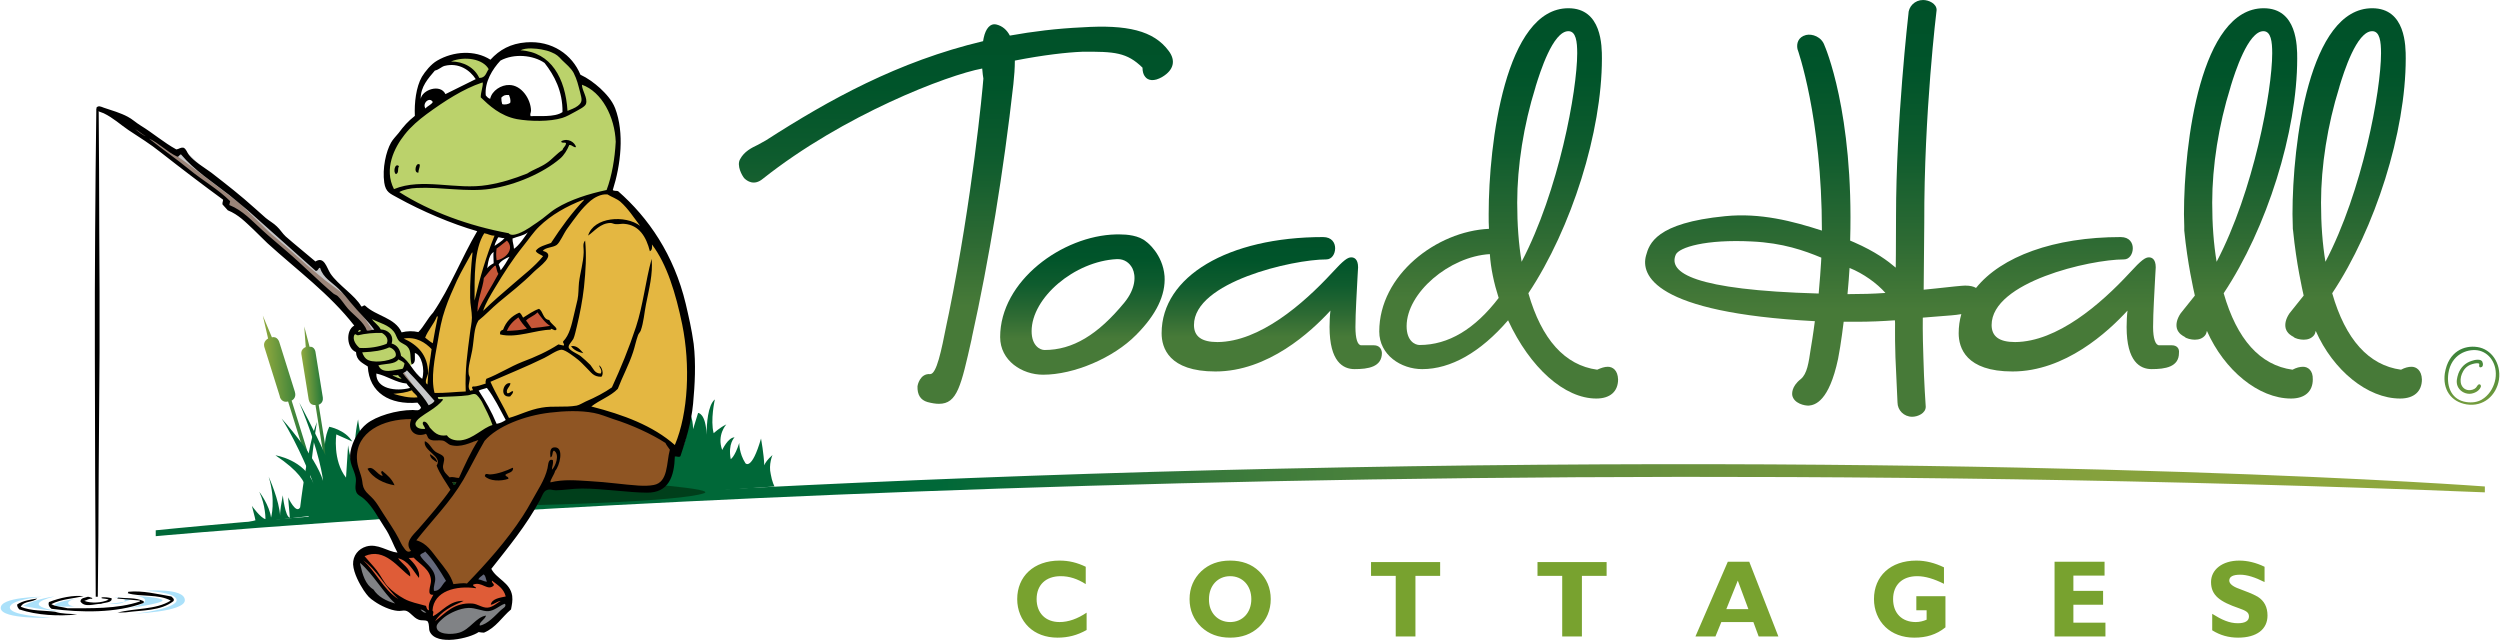 <?xml version="1.0" encoding="UTF-8"?> <svg xmlns="http://www.w3.org/2000/svg" id="Layer_1" viewBox="0 0 849.5 217.6" width="2500" height="640"><style>.st0{fill:#78a22f}.st1{fill:url(#SVGID_1_)}.st2{fill:url(#SVGID_2_)}.st3{fill:url(#SVGID_3_)}.st4{fill:url(#SVGID_4_)}.st5{fill:url(#SVGID_5_)}.st6{fill:url(#SVGID_6_)}.st7{fill:url(#SVGID_7_)}.st8{fill:url(#SVGID_8_)}.st9{fill:url(#SVGID_9_)}.st10{fill:url(#SVGID_10_)}.st11{fill:#006838}.st12{fill:#003f1b}.st13{fill:url(#SVGID_11_)}.st14{fill:#abe1fa}.st15{fill:none;stroke:#000;stroke-width:.662}.st16{fill:#8f5523}.st17{fill:#e4b741}.st18{fill:#c75738}.st19{fill:#9b8579}.st20{fill:#808285}.st21{fill:#df5c37}.st22{fill:#64687b}.st23{fill:#bbd26b}.st24{fill:#c7c8ca}.st25{fill:url(#SVGID_12_)}.st26{fill:url(#SVGID_13_)}</style><path class="st0" d="M359.3 216.8c-4 0-7.4-1.3-9.8-3.6-2.5-2.4-3.9-5.8-3.9-9.5 0-7.7 5.6-13.1 14.4-13.1 3.2 0 6 .7 8.9 2.1v5.9c-2.8-1.8-5.6-2.7-8.5-2.7-5.1 0-8.2 3-8.2 7.8 0 4.7 3 7.8 7.8 7.8 3 0 6.1-1.1 9.2-3.2v5.9c-3.2 1.8-6.3 2.6-9.9 2.6zM408.2 194.2c2.6-2.4 5.8-3.6 9.8-3.6s7.3 1.2 9.8 3.6c2.6 2.5 4 5.7 4 9.5s-1.4 7-4 9.5c-2.6 2.4-5.8 3.6-9.8 3.6s-7.2-1.2-9.8-3.6c-2.6-2.5-4-5.7-4-9.5s1.4-7 4-9.5zm9.8 17.3c4.2 0 7.2-3.2 7.2-7.8s-3-7.8-7.2-7.8-7.2 3.2-7.2 7.8c-.1 4.6 3 7.8 7.2 7.8zM474.3 195.8h-8.4v-4.7h23.5v4.7H481v20.6h-6.7v-20.6zM530.9 195.8h-8.4v-4.7H546v4.7h-8.4v20.6h-6.7v-20.6zM587.2 191h7.3l9.9 25.4h-6.7l-1.8-4.9H585l-2 4.9h-6.8l11-25.4zm7 16.1l-3.6-9.7-3.9 9.7h7.5zM650.6 216.8c-4 0-7.4-1.3-9.8-3.6-2.5-2.4-3.9-5.8-3.9-9.5 0-7.8 5.6-13.1 14.4-13.1 3.2 0 6.3.8 9.4 2.3v5.6c-3.4-1.7-6.4-2.6-9.1-2.6-5.1 0-8.2 3-8.2 7.8s3 7.8 7.7 7.8c1.3 0 2.5-.3 3.7-.8v-3.2h-3.5v-4.8h9.9v10.6c-3.1 2.5-6.5 3.5-10.6 3.5zM698.3 191h17v4.7h-10.6v5.2h10.1v4.7h-10.1v6.1h10.9v4.7h-17.3V191zM751.9 208.7c3.2 2 5.8 3.2 8.7 3.2 2.5 0 3.8-.8 3.8-2.3s-1.2-2-3.4-2.8c-6.4-2.2-9.5-4.3-9.5-8.9 0-4.2 3.8-7.3 9.6-7.3 2.8 0 5.7.7 8.6 2.1v5.2c-3.2-1.6-5.9-2.5-8.3-2.5-2.5 0-3.7.7-3.7 2 0 1 1.1 2 3.4 2.8 2.3.9 4.4 1.6 6.3 2.7 2.2 1.4 3.3 3.5 3.3 6.4 0 4.6-3.6 7.5-10 7.5-3.2 0-6.1-.8-8.8-2.5v-5.6z"></path><linearGradient id="SVGID_1_" gradientUnits="userSpaceOnUse" x1="762.932" y1="84.533" x2="762.932" y2="217.233" gradientTransform="matrix(1 0 0 -1 0 220.2)"><stop offset=".258" stop-color="#477a38"></stop><stop offset=".427" stop-color="#2d6a33"></stop><stop offset=".639" stop-color="#0f5c2e"></stop><stop offset=".836" stop-color="#00542a"></stop><stop offset="1" stop-color="#005129"></stop></linearGradient><path class="st1" d="M782.8 124.7c-1.1 0-2.3.3-3.6 1-11-1.5-18.9-10.3-23.4-26 14.7-22.1 25-54.9 25-79.8 0-4.2 0-17.1-11.4-17.1-21.4 0-27.1 45.8-27.1 70 0 1.1.1 2.9.1 4.2v1.4c1.1 11.2 3.2 20.3 3.6 22.1l-4.8 6c-1.3 1.9-1.7 3.7-1.3 5.2.5 1.7 2 2.5 2.6 2.8.5.6 2.3 1 3.5 1 1.5 0 2.7-.5 3.5-1.5.3-.4.5-.9.6-1.5 5.9 13.4 17.6 23 28.6 23 4.7 0 7.4-2.4 7.4-6.5.1-3.1-1.7-4.3-3.3-4.3zM769.3 10.6c2.6 0 3 3.6 3 7.5 0 12.7-6.3 46.9-18.9 70.9-1-6-1.5-12.6-1.5-20.1 0-12.5 2.2-26.4 6.2-39.2l.1-.4c1.4-4.6 5.9-18.7 11.1-18.7z"></path><linearGradient id="SVGID_2_" gradientUnits="userSpaceOnUse" x1="799.98" y1="84.533" x2="799.98" y2="217.233" gradientTransform="matrix(1 0 0 -1 0 220.2)"><stop offset=".258" stop-color="#477a38"></stop><stop offset=".427" stop-color="#2d6a33"></stop><stop offset=".639" stop-color="#0f5c2e"></stop><stop offset=".836" stop-color="#00542a"></stop><stop offset="1" stop-color="#005129"></stop></linearGradient><path class="st2" d="M819.7 124.7c-1.1 0-2.3.3-3.6 1-11-1.5-18.9-10.3-23.4-26 14.7-22.1 25-54.9 25-79.8 0-4.2 0-17.1-11.4-17.1-21.4 0-27.1 45.8-27.1 70 0 1.1.1 2.9.1 4.2 0 .6 0 1.1.1 1.4 1.1 11.2 3.2 20.3 3.6 22.1l-4.8 6c-1.3 1.9-1.7 3.7-1.3 5.2.5 1.7 2 2.5 2.6 2.8.5.6 2.3 1 3.5 1 1.5 0 2.7-.5 3.5-1.5.3-.4.5-.9.6-1.5 5.9 13.4 17.6 23 28.7 23 4.7 0 7.4-2.4 7.4-6.5-.1-3.1-1.9-4.3-3.5-4.3zM806.3 10.6c2.6 0 3 3.6 3 7.5 0 12.7-6.3 46.9-18.9 70.9-1-6-1.5-12.6-1.5-20.1 0-12.5 2.2-26.4 6.2-39.2l.1-.4c1.4-4.6 5.8-18.7 11.1-18.7z"></path><linearGradient id="SVGID_3_" gradientUnits="userSpaceOnUse" x1="432.155" y1="93.845" x2="432.155" y2="139.492" gradientTransform="matrix(1 0 0 -1 0 220.2)"><stop offset=".258" stop-color="#477a38"></stop><stop offset=".427" stop-color="#2d6a33"></stop><stop offset=".639" stop-color="#0f5c2e"></stop><stop offset=".836" stop-color="#00542a"></stop><stop offset="1" stop-color="#005129"></stop></linearGradient><path class="st3" d="M466.9 117.4h-4.3c-1.3 0-2-2.3-2-6.2 0-5 .5-12.4.7-16.8.1-1.9.2-3.1.2-3.5 0-3-1.5-3.4-2.3-3.4-1.2 0-2.5.8-6.6 5.3-9.8 10.6-24.6 23.4-38.9 23.5-5.4 0-8-1.9-8-5.8 0-14.6 33.5-22.3 45-22.3 1.9 0 3-1.9 3-3.8 0-1.8-1.1-3.8-4.1-3.8-32.3 0-54.9 13.4-54.9 32.7 0 4.9 2.4 13 18.3 13 17.9 0 32.5-13.5 39.1-20.7-.2 1.6-.3 3.8-.3 5.6 0 11.8 4.6 14.3 8.5 14.3 4.6 0 9.3-.7 9.3-5.5-.1-1.6-1.1-2.6-2.7-2.6z"></path><linearGradient id="SVGID_4_" gradientUnits="userSpaceOnUse" x1="509.305" y1="84.533" x2="509.305" y2="217.233" gradientTransform="matrix(1 0 0 -1 0 220.2)"><stop offset=".258" stop-color="#477a38"></stop><stop offset=".427" stop-color="#2d6a33"></stop><stop offset=".639" stop-color="#0f5c2e"></stop><stop offset=".836" stop-color="#00542a"></stop><stop offset="1" stop-color="#005129"></stop></linearGradient><path class="st4" d="M546.4 124.7c-1.1 0-2.3.4-3.6 1-11-1.5-18.9-10.3-23.4-26 14.7-22.1 25-54.9 25-79.8 0-4.2 0-17.1-11.4-17.1-21.4 0-27.1 45.8-27.1 70 0 2 0 3.6.1 5-17.8.8-37.3 15.7-37.3 34.9 0 8 7.4 12.8 14.6 12.8 9.7 0 19.8-5.7 29.2-16.6 7.5 16.2 19.2 26.6 30 26.6 4.7 0 7.4-2.4 7.4-6.5-.1-3.1-1.8-4.3-3.5-4.3zM533 10.6c2.6 0 3 3.6 3 7.5 0 12.7-6.3 46.9-18.9 70.9-1-6-1.5-12.6-1.5-20.1 0-12.5 2.2-26.4 6.2-39.2l.1-.4c1.4-4.5 5.8-18.7 11.1-18.7zm-23.7 90.7c-8.1 10.6-17.1 16-26.9 16-1.5 0-4.4-1.3-4.4-6.4 0-11.3 14.5-23.7 28.3-24.5.3 4.8 1.4 9.9 3 14.9z"></path><linearGradient id="SVGID_5_" gradientUnits="userSpaceOnUse" x1="367.771" y1="92.8" x2="367.771" y2="140.619" gradientTransform="matrix(1 0 0 -1 0 220.2)"><stop offset=".258" stop-color="#477a38"></stop><stop offset=".427" stop-color="#2d6a33"></stop><stop offset=".639" stop-color="#0f5c2e"></stop><stop offset=".836" stop-color="#00542a"></stop><stop offset="1" stop-color="#005129"></stop></linearGradient><path class="st5" d="M395.7 93.9c-.6-7.5-6-11.6-6.2-11.7-2.5-2.2-6.7-2.5-9-2.5h-1.3c-18.2.4-39.4 15.8-39.4 34.9 0 8 7.4 12.8 14.6 12.8 10.5 0 23.9-5.7 31.6-13.5 6.9-6.9 10.1-13.6 9.7-20zM354.9 119c-1.5 0-4.4-1.4-4.4-6.4 0-11.4 14.6-23.8 29-24.5h.3c2.2 0 4 1.2 5 3.2 1.2 2.5 1.1 6.8-2.7 11.5-9.1 11.1-17.7 16.2-27.2 16.2z"></path><linearGradient id="SVGID_6_" gradientUnits="userSpaceOnUse" x1="324.759" y1="82.9" x2="324.759" y2="212.097" gradientTransform="matrix(1 0 0 -1 0 220.2)"><stop offset=".258" stop-color="#477a38"></stop><stop offset=".427" stop-color="#2d6a33"></stop><stop offset=".639" stop-color="#0f5c2e"></stop><stop offset=".836" stop-color="#00542a"></stop><stop offset="1" stop-color="#005129"></stop></linearGradient><path class="st6" d="M367.7 17.6c11-.1 15.2.2 20.5 5.4 0 1.3.3 2.4.9 3.1.9 1.2 2.9 1.8 5.9 0 3.8-2.3 4.6-5.5 2.1-8.8-5.1-6.9-14.1-9-29.5-8-8.6.4-16.7 1.4-24.5 2.8-1-1.9-2.5-3.3-4.7-3.8-1.9-.4-3.5 1.3-4.2 4.6-.1.4-.1.7-.2 1.1-29 6.9-52.5 20-73.8 33.7l-2.7 1.5c-2.3 1.1-4.7 2.3-6.1 4.9-1.3 2.2.7 5.7 1.4 6.5.9.9 3.3 2.7 6.3.2 27.5-21.8 62.8-35.3 74.6-37.5.1 1.5.3 2.8.4 3.4-.3 4.2-3.8 40.8-11.7 79.7l-.8 3.8c-1.8 9.1-3.4 17-5.6 17-3.5-.3-4.3 3.9-4.3 4.1-.1 2.9 1 4.7 3.4 5.4 1.5.4 2.8.6 3.9.6 6.2 0 7.5-6 11.1-22l.1-.6c5.8-26.1 10.8-56.6 14.1-86.1.3-2.7.5-5.5.5-8 9.7-1.9 17.7-2.8 22.9-3z"></path><linearGradient id="SVGID_7_" gradientUnits="userSpaceOnUse" x1="649.859" y1="78.5" x2="649.859" y2="220.2" gradientTransform="matrix(1 0 0 -1 0 220.2)"><stop offset=".258" stop-color="#477a38"></stop><stop offset=".427" stop-color="#2d6a33"></stop><stop offset=".639" stop-color="#0f5c2e"></stop><stop offset=".836" stop-color="#00542a"></stop><stop offset="1" stop-color="#005129"></stop></linearGradient><path class="st7" d="M738.2 117.4h-4.3c-1.3 0-2.1-2.3-2.1-6.2 0-5 .5-12.4.7-16.8.1-1.9.2-3.1.2-3.5 0-3-1.5-3.4-2.3-3.4-1.2 0-2.5.8-6.6 5.3-9.8 10.6-24.6 23.4-38.9 23.5-5.4 0-8-1.9-8-5.8 0-14.6 33.4-22.3 45-22.3 1.9 0 3-1.9 3-3.8 0-1.8-1.1-3.8-4.1-3.8-22.7 0-40.6 6.6-49.2 17.3-.8-.5-2-.8-3.7-.8-.9 0-4.8.4-10.2 1l-3.9.4.2-22.7c-.1-37.6 4.2-72.4 4.2-72.4 0-2.2-2.7-3.4-4.6-3.4-2.8 0-5 2.2-5 4.9 0 0-4.2 36.6-4.2 68.6 0 11.3-.1 17.5-.1 17.5-2.7-2.3-6.8-5.4-14.1-8.6l-1.4-.6c1.3-43.8-8.7-66.3-8.7-66.3-1-3-4.2-4.1-6.3-3.6-2.7.7-3.3 2.9-2.9 4.8 0 0 8.3 23.1 8.3 61.7-9.9-3.2-20.9-6.1-32.9-4.9-23.6 2.3-25.8 9.4-26.9 13.4-1.8 6.5 2.4 19.4 57.4 22.3 0 0-.6 4.8-1.4 9.4-.7 4.7-1.2 8.5-3.4 10.3-3.3 2.6-2.9 5.1-2.9 5.4.5 2.9 4.3 3.7 5.7 3.6 2-.2 6.8-1.3 9.9-15.9 1-5 1.9-12.6 1.9-12.6h4.3c4.7 0 9-.2 13.1-.5.2.8-.1 3.7.2 12.6.4 9 .7 15.3.7 15.3 0 2.7 2.2 4.9 5 4.9 1.9 0 4.6-1.2 4.6-3.4 0 0-.6-8.5-.8-16.8-.3-8.3-.2-13.5-.2-13.5l3.7-.3c.8-.1 1.7-.1 2.5-.2 2.3-.2 4.7-.3 6.9-.7-.6 2.1-.9 4.3-.9 6.5 0 4.9 2.4 13 18.3 13 17.9 0 32.5-13.5 39.1-20.7-.2 1.6-.3 3.8-.3 5.6 0 11.8 4.6 14.3 8.5 14.3 4.6 0 9.3-.7 9.3-5.5.2-1.6-.8-2.6-2.4-2.6zM618.1 99.8c-42.6-1.2-51.2-7.1-48.6-13.2 1.1-2.5 10.2-5.3 25.9-4.5 10.6.5 17.8 3.1 23.6 5.5 0 0-.1 2.3-.4 6.2-.3 3.4-.5 6-.5 6zm10.3.2h-.5s.2-2.1.4-4.6c.1-1.4.3-4.3.3-4.3 4.7 1.9 9.3 5.2 12.2 8.5-4.2.3-8.3.4-12.4.4z"></path><linearGradient id="SVGID_8_" gradientUnits="userSpaceOnUse" x1="825.138" y1="49.479" x2="48.237" y2="49.479" gradientTransform="matrix(1.019 -0 0 -1 3.52 219.66)"><stop offset="0" stop-color="#91a93e"></stop><stop offset=".122" stop-color="#8aa43d"></stop><stop offset=".257" stop-color="#7a9a3d"></stop><stop offset=".399" stop-color="#608c3d"></stop><stop offset=".544" stop-color="#39793b"></stop><stop offset=".663" stop-color="#006838"></stop><stop offset="1" stop-color="#006838"></stop></linearGradient><path class="st8" d="M52.7 182.3s352.2-32.6 791.9-14.9v-2s-145.9-11-387.4-6.5c-241.5 4.4-404.5 21.4-404.5 21.4v2z"></path><linearGradient id="SVGID_9_" gradientUnits="userSpaceOnUse" x1="81.757" y1="12.435" x2="99.271" y2="12.435" gradientTransform="scale(1 -1) rotate(2.51 3540.913 133.79)"><stop offset="0" stop-color="#91a93e"></stop><stop offset="1" stop-color="#006838"></stop></linearGradient><path class="st9" d="M97.7 136.5l10.4 33.4 1.2-.3-10.4-33.4s1.8-.8 1.1-3l-5.3-16.9s-.6-2.1-2.5-1.6l-3.1-7.4 1.8 7.8s-1.8.9-1.3 2.8l5.3 16.9c-.1 0 .5 2.3 2.8 1.7z"></path><linearGradient id="SVGID_10_" gradientUnits="userSpaceOnUse" x1="94.421" y1="10.994" x2="103.087" y2="10.994" gradientTransform="scale(1 -1) rotate(2.51 3540.913 133.79)"><stop offset="0" stop-color="#91a93e"></stop><stop offset="1" stop-color="#006838"></stop></linearGradient><path class="st10" d="M107 137.7l4.9 30.6 1.1-.1-4.9-30.6s1.7-.5 1.4-2.5l-2.5-15.5s-.3-1.9-2-1.7l-1.8-6.9.5 7s-1.7.6-1.5 2.3l2.5 15.5c.1.1.2 2.1 2.3 1.9z"></path><path class="st11" d="M261.8 161.2c-.8-3.3.6-6.5.6-6.5-1.7 1.5-2.5 2.7-2.8 3.5-.1-3.6-1.1-9.1-1.1-9.1-3.2 11.1-5.3 8.4-5.3 8.4-2.2-3.4-2.1-6.9-2.1-6.9-1.6 4.9-2.9 5.5-2.9 5.5-1-5.3 1.3-7.4 1.3-7.4-2.2 0-4.2 4.3-4.2 4.3-1.9-5.1 1.4-8.7 1.4-8.7-2.3 1.1-4.3 3-4.3 3-1.2-4.4.4-11.5.4-11.5-2.4 2-2.8 8.4-2.8 12-.3-7.4-2.9-7.4-2.9-7.4l-1.7 5.5c-.1-7.7-5-10-5-10 5.9 6.7 1.4 16.3 1.4 16.3 1.3-7.7-3.3-10.5-3.3-10.5-4.3 1.1-2.6 5.9-2.6 5.9 0-2.1 2.2-2.2 2.2-2.2 2.3 3.2.6 5 .6 5-1.3 9-6.3-.5-6.3-.5-2-3.5-1.6-7.5-1.6-7.5-2.9 1.5-3.2 4.4-3.2 4.4-1.2-6.8.8-10.2.8-10.2 2.8-.7 6.6 2.3 6.6 2.3-2.4-4.2-5-5.2-5-5.2-6.3 2.1-5.4 9-5.4 9-1.8-4-1.2-6.8-1.2-6.8-3.4 2.4-1.1 8.4.3 11.2-4.1-8.4-4.3-15.8-4.3-15.8-2.3 3.9-2.1 12.4-2.1 12.4-4.3-13.6 4.3-21.9 4.3-21.9 3.6.5 5.4 4.1 5.4 4.1-.9-7.1-6.8-7.1-6.8-7.1-7.8 7.2-7.3 20.1-7.3 20.1-2.6-10.1.2-15.2.2-15.2-3.9 4.5-4.9 6.8-5 7.9-1.5-6.4-1.3-10.6-1.3-10.6-4.4 4.8-1.4 18.8-1.4 18.8-6.9-11.4.2-28.2.2-28.2-6.2 4.7-6.4 10.6-6.4 10.6l1.8 11.4 4.3 14.3-2.1 4.9-8.4 3.9-8.3 3.3-.4 1.4c-23.3 1.6-18 1.4-37.4 4.5-1.7-.6-3.3-1.3-5-2.2-5.4-2.9-5.8-13.7-5.8-13.7-1.8 5.6-2.1 8.3-2 9.5-.1-.2-.2-.4-.3-.7-3.7-10.8-4.1-16.2-4.1-16.2-2.3 10.3-.1 17.1-.1 17.1-2.4-1-3.3-8.3-3.3-8.3l-.7 11c-4.6-5.9-3.3-14.7-3.3-14.7l5.4 2.4c-2.4-4-7.8-5-7.8-5-1.6 3.5-1.7 6.9-1.3 9.7-3.5-8-8.9-17.9-8.9-17.9 7.2 17.1 8.1 26.6 8.1 26.6-2.6-8.6-14.1-21.2-14.1-21.2 5.6 8.6 10.9 22.2 10.9 22.2-3.2-8.2-13-9.7-13-9.7 8.2 5.5 9.7 8.8 10.8 11.7.7 2 .7 4.2.5 5.5v4c49.4-3.3 30.7-1.4 158.4-10.6 0 .1-.9-1.7-1.3-4.2z"></path><path class="st12" d="M183.1 171.7s47.7-1.1 56-4c8.4-2.9-97.8-8.1-97.8-8.1l39.7 11.8 2.1.3z"></path><path d="M33.3 37c.1 13.8.2 27.7.2 41.5l.1 20.7v20.7l-.3 41.5-.1 20.7-.2 20.8h-.7l-.1-20.7-.1-20.7L32 120V99.3l.1-20.7c.1-13.8.2-27.7.4-41.5l.8-.1zM198.7 116.9c-1.4.1-2.7-1.1-4.1-1.8 1.2-1.6 2.8 1.4 4.1 1.8z"></path><linearGradient id="SVGID_11_" gradientUnits="userSpaceOnUse" x1="39.911" y1="-40.525" x2="39.911" y2="-40.525" gradientTransform="scale(1 -1) rotate(2.51 3540.913 133.79)"><stop offset=".258" stop-color="#477a38"></stop><stop offset=".427" stop-color="#2d6a33"></stop><stop offset=".639" stop-color="#0f5c2e"></stop><stop offset=".836" stop-color="#00542a"></stop><stop offset="1" stop-color="#005129"></stop></linearGradient><path class="st14" d="M18.3 202.8s-5.8.6-10.7 3.2c0 0 6.8 1.5 13.8 2 0 .1-16.8-1.8-3.1-5.2zM42.7 202.4s12 .5 12.3 1.7c.3 1.1-12.2 2.8-12.2 2.8s6.4-1.1 6.3-2.8c-.1-1.7-6.4-1.7-6.4-1.7z"></path><path class="st14" d="M25.8 203.5s-7.4 1.2-7.4 2.2c0 .9 6.4.4 8 .5 0 0-2.8.2-3.4-.9-.6-1.2 2.8-1.8 2.8-1.8zM38.6 203.1s3.4.3 3.5.7c.7 1.9-5.2 1.5-5.2 1.5-.6-.1 5.5-.2 7.4-1.6-.1 0-4.8-.8-5.7-.6zM14.1 202.9s-10.9.9-11 3.6c-.1 2.7 11.2 3.3 14.2 3.5 0 0-17 .7-17.3-3.2-.3-3.9 14.1-3.9 14.1-3.9zM49.1 200.9s10.5.3 10.7 3.1c.2 2.7-12.2 4.7-15.7 4.7 0 0 18.7-.5 18.5-4.7-.2-4.3-13.5-3.1-13.5-3.1z"></path><path d="M58 202.8c.4.4 1.2.9.7 1.6-4.4 3.4-10.5 3-16.2 3.8l-2.8.1c5.9-1.6 13-.9 18.1-4.1-4.2-2.3-10.3-1.2-14.6-2.5l.2-.5c4.8-.5 9.9.8 14.6 1.6z"></path><path d="M28.2 202.7c-3.5.8-7.7 1-11 2.7 1.5.9 3.6.9 5.5 1.4 7.7 0 17 .3 24.6-2.3v-.3l-7.7-.7.3-.3c3.1.3 5.9-.1 8.7 1.2v.6c-9.3 3.5-21.3 3.3-31.3 2-.7-.4-1.3-1.4-.9-2.3 3.8-1.5 8.3-2.4 11.8-2z"></path><path d="M12.4 203.5c-1.5 1.4-4.5.7-5.6 2.8 3.5 1.5 7.9 1.2 11.7 1.7 2.3.8 5 .6 7.5.9-6.3.7-13.6.3-19.7-1.7-.4-.5-.8-1-.7-1.7 2-1.3 4.4-1.6 6.8-2zM31.1 203.3v.3c-1.1-.2-1.8.5-2.7.7 2.4.9 5.9.7 8.3-.4-.7-.4-1.6-.3-2.4-.5v-.3c1-.1 2.3 0 3.4.3.3 1.6-2.4 1.4-3.6 1.9-2.3 0-5.6 1.4-7-.8.1-1.3 1.5-1.2 2.5-1.6.6 0 1 .3 1.5.4z"></path><path class="st16" d="M225.2 149l-11.1-5.6-11.2-3.6-6.1-1.1-9.3.6-7.1 1s-12.9 5-13.6 5.4c-.8.4-6.7 4-6.7 4l-5.9.9-2.7-1.3-3-.8-2.5-.3-.8-2.2-3.6.6-1.5-1-.2-4-4.1-.6-10.4 3.8-4.5 5.5-.8 7 1.3 4.8.2 4.9 5.5 5.4 6.2 10.3 3.1 6.2 3.6-.2 2.4-1.8 1.7-.1 4.8 5.8 3.7 6.5 5.8-.3 2.8-2.6 12.8-14.1 6.8-10.3 4.5-7 8.6-.1 14.4.9 15.4.3 2.7-3.9 1.5-6.8.9-3.8-3.6-2.4z"></path><path class="st17" d="M129.7 132.1l4.6.6 4.6-.2.9-.8 2.8 4.7-4.6-.2-4.9-1.8zM139.1 117.1l3.7 3.2 1.9 6-1 3.8 1.8 2.2 2.1 2 8.5-.1 5.3-.8v-1.2l4.8-1.3 6.1 12.2 4.9-1.9 9.4-2.2 7.5-.3 6.9.7 13.6 4.1 8.5 4.1 7 5.4 3.8-11.7.8-20.7-2.9-17.6-9.1-21-8.7-11.4-5.4-5-6.1.1-5.9 2.1-5.8 2.4-6.1 4.5-6.3 6.7-6.6 9.5-3.6 5.5-4.5 8.8-2.1 3.6.6-8 1.9-7.2 3.2-9.5 1.9-4.4-5.9-1.5-3 4.7-3.4 7.5-4.5 8.6-3 6.4-5.3 7.7-2.4.8-4.2.2-2.6.1s.4.3.9.7c.6.2 3.3 2.2 3.3 2.2z"></path><path class="st18" d="M171.5 113.5l.6-2.2 2.3-3 1.8-1.1 1.5 2 1.6-1.4 3.3-1.9 2.4 3 2.4 2.3-1.8.6-7.7 1.4-4.5.6z"></path><path class="st19" d="M148.4 136l-10.1-11-1.5 1-1.3.4 4.6 5.9 4.7 6.3 2.3-1.1zM127 110.9l-7.8-9.3-6.5-6.2-4.4-5.8-1.7.8-21.7-18.7-8.5-7.4-15.7-12.9-1.4.4-7.6-5.2-9.4-4.9L55 52l16.9 12.5 4.8 3.7.2 1.9 2.5 1.6 24.2 21.5 11.3 9.8 7.6 8.6 1.4 1.2 4-.3z"></path><path class="st20" d="M120.9 191.9l1.1-1.8 3.7 4 6.7 8.8 4.9 3 4.8-.2 2.5 1.7 1.9 3.8 1 .9 6.1-4.9 4.7-1.3 3 .2 5.1 1.2 2.5-1.6 3.9-1.4-.5 1.8-4.3 4.5-3.4 2.4-6.2 1.8-3.9 1.4-4.8.2-2.1-1.8-.8-2.6-1.9-2-3-.4-3.6-2.8-5.3-.7-6.3-3.4-4.1-4.8z"></path><path class="st21" d="M140.3 188.4l-4.2.6-3.2-.8-6.8-1.6-3.3 1-1 2.1 2 2.2 3.4 4.1 3.8 4.9 4.3 4.6 5.3 2.1 2-1.3 1.9 1.2 1.4 1.2 1.1 2.7.5 1.2 3.2-3.5 4.3-2.7 4.5-.7 2.4.4 3.5 1.1 4.4-2 2.8-.9-.1-2.4-1.4-2.4-4.6-4.4-.3 2.6-.2.7-3.7-.8-2.7 1.1h-2.7l-3 .2-2.3.1-2.5 1.4-1.3 1.3-1.1-.3.1-2.9-.1-3.4-1.5-1.8-3.7-3.8z"></path><g><path class="st22" d="M143.9 186.5l-2.5 1.8 5.5 7.2-.3 5.8 2.5-.1 3.1-3.6-5.4-8.6zM164.3 193.5l-3.4 3.7 5.1 1.1-.1-2.4z"></path></g><path class="st23" d="M140 118.2l-3.3-3-2-2.6-3.1-2.9-7.9-4.4 4.5 7.3-3.6.2-2.7-1.7-1.2.7-1.9 3.5 1.2 2.6 2.3 1.3.4 2.5 2.8 1.9 1.4 2.1 5.4 2.6 5.7 1.3-2-3.1 1.9-1.2 2.3-1.7-.2-3.5zM174 80.3l-17.6-4.8-10-3.5-8.7-4.3-5.4-4-.9-3.6-.2-4.7 1.9-4.9 3.4-5.7 3.4-4 9.6-6.8 12.9-6.9-2.8-3.3-2.6-1.6-2.9-.8-5.4 1.1 8.2-3.5 5.5.5 4 2-.5 3.4-2 7.3 3.5 3 9.8 4.4 9.7.5 4.9-1.7-2-10.8-4.8-7-5-2.2-4.8-1.3 4.2-1.9 8.3 1.7 7.5 6.8 2.3 3.2 7.2 5.5 4.7 8.9.4 9.3-2.5 14.1-13 4.1-4.9 2.3-4.7 4.1-8.1 4.2zM161.6 133.6l-8.7.4-5.5 1.2 1.3 1-5.6 4.8-3.4 3.5 1.3 2.2 4.2.9 1.9 1.3 4.1.6 3.4 1.8 6.2-1.2s4.1-2.6 4.9-2.6c.8 0 2.4-1.6 2.4-1.6l-2.8-7.9-3.7-4.4z"></path><path class="st18" d="M172.5 80.9l-4.3 3.1-.4 5.6-2.6 2.2-3 8.4-.9 7.8 4.7-8 3.9-7.5-1-2.4.1-.5 5.2-4.4z"></path><path class="st24" d="M221.2 82.2c.1 1.9.2 4.5.3 7.9v.5s-.9-22.8-.3-8.4zM53 48.1l10.5 7.5 17.8 13.6 10.2 9.9 6.4 5.5 7.1 6.3 5.3 4.4 6.2 4.6 6.5 7.3 3.5 5.1 2.2-.1-5.6-6.6-7.2-8.1-5.1-5.1-1.4-3-1.8.7-8.7-7.3L88.8 74l-11.2-9.5-8.1-6.7-7.1-6.8-2.2.8zM136.9 126.4l8.9 12.2 3-3-6.8-8.1-3-3.2z"></path><path d="M208.1 64.6c.3.4 1.3.2 1.8.4 10.3 9 19 21.6 23 38.3 1 4.3 2 8.5 2.7 13.6.8 6.8.4 13.9-.2 20.4-.6 6.4-2.5 12.5-4.3 17.8-.5.5-1.2 0-1.9.1-.2 6.8-2.1 12.4-9.5 12.3-6 0-15.1-1.4-22-1.4-3.4 0-6.4.6-9 .6-1.2 0-2-.6-3.2 0-1 .4-1.5 2.1-2.2 3.4-4.7 8.7-10.6 15.8-16.5 23.3 1.8 3.5 6.4 4.6 7.1 9.2.2 1.7-.1 3-.4 4.6-3.1 2.6-5.1 6.2-9.2 7.9-.6 0-1.3-.1-1.8-.2-3 2.1-14.3 4.8-16.6-.1-.5-1 0-2.4-.8-3.6-1-.5-1.9-.1-3-.5-1.9-.7-3-2.9-4.6-3.1-.6-.1-1.7.2-2.5.1-2.6-.2-5.9-1.8-7.9-3.2-1.8-1.2-2.3-1.8-3.7-3.8-1.3-2-3.4-5.7-3.6-8.8-.1-3 1.8-5.3 4.5-6.1 3.9-1.1 7.1 1.7 10.6 2.1-1.4-2.5-2.4-5.7-4.4-8.6-2-3-4.1-7.2-7-9.7-.8-.8-2.2-1.2-2.6-2.3-.7-1.7.1-3.2-.2-4.9-.5-2.9-2.4-4.8-1.8-8.7.6-3.8 3.1-7.7 5.5-9.6 3.2-2.6 10.1-4.7 15.7-4.7 1 0 2.2.5 2.8-.8-.3-.7-.8-1.2-1.2-1.7-9.4.8-16.4-3.3-16.9-12.3-1.8-1.2-3.9-2-4-4.9-3.2-1.2-3.6-7.4-.6-9-8.3-10.7-19.5-18.9-29.5-28-1.6-1.5-3.2-3.2-4.8-4.7-2.7-2.5-5-5-8.7-6.5-.6-.7-1.2-1.3-1.8-2-.1-.7.2-1 .2-1.6-7.1-5.2-14.2-10.6-21.2-16.1-3.5-2.8-7.2-5.1-11-7.6-2.8-1.9-5.1-4.1-8.4-5.7-.8-.4-2.4-.5-2.5-1.8.6-1 1.7-.4 2.5-.1 2.7.9 5.8 1.8 8.2 3.1 1.4.7 2.9 2.1 4.4 3 4.1 2.5 7.9 5.8 12.1 8.1.9-.1 1.3-.7 2.4-.6 1 .4 1.2 1.6 1.9 2.5 1.7 2.2 5 4.1 7.6 6 5.4 4.2 9.8 7.6 14.9 12.2 1.2 1.1 2.4 2.1 3.6 3.2 1.2 1 2.7 1.8 3.8 2.9 1.1 1 1.9 2.4 3 3.4 3.2 2.8 6.7 5.6 10.1 8.5 3-1.9 3.8 2.1 5.1 4.1 2.6 3.9 8.4 7.4 10.5 11.2.6.1.9-.7 1.4-.2 3.7 3.5 10.1 4 12.3 9 1.9-.5 3.9-.5 5.7-.1 1.9-1.9 3.1-4.6 5-6.6 5.8-8.5 9.7-18.7 15-27.7-8.7-2.5-18.8-6.8-27.1-11.4-2.5-1.4-4-1.8-4.5-5.1-.7-4.9.6-10.6 2.3-13.6.6-1.1 1.7-2.2 2.6-3.3 1.7-2.3 3.2-4 5.5-5.8-.2-4.4.4-9.8 2.4-13.3 1.1-1.8 3.1-4.3 5.2-5.5 5.5-3.2 12.8-3.7 18.1-.3 3.1-3.4 6.9-5.5 12.1-5.9 8.9-.7 15.7 4.2 18.5 11 2.4 1.1 4.7 2.8 6.7 4.6 1.9 1.8 4 4 5.1 6.8 3.2 8.4 1.9 19.3-.8 27.8zM196.2 36c1.7-1.3 1.4-2.2.8-4.6-.7-2.6-1-4.2-2.2-6.6-1-1.8-2.6-3-4-4.4-1.2-1.3-1.8-1.9-3.5-2.6-1.1-.5-2-.7-3.5-1-1.7-.3-5.1-.7-7.1.3 10.4.6 15.3 9.5 16 20.6.9-.4 2.5-.9 3.5-1.7zm-11.3-14.6c-3.9-2.7-10.4-3.3-15-.8-2.7 2.9-5.4 7.2-5 11.8.4.5.8 1 1.5 1.2.6-2.8 3.8-4.8 6.5-4.7 4.1 0 7.3 4.7 7.4 8.7 0 .7-.5 1.3-.1 1.9 2.3-.2 8.2.5 10.8-1.4.1-7.1-2.8-12.5-6.1-16.7zm-31.8-.5c4.3 0 8 2.1 9.6 5.6 2.2 0 2.3-1.8 3.2-3-1.9-3.5-8.2-4.5-12.8-2.6zm-2.2 1.5c-1.1.3-1.9 1.3-3.3 1.6-2.2 2.6-4.9 5.5-4.8 9.6.5-3.1 6.7-5.2 8.4-1.6 3.4-1.7 6.8-3.4 10.3-5.1-2-3.1-5.8-5.7-10.6-4.5zm12.7 5.7c-6.3 2.1-12.8 6.3-18.8 10.7-2.7 2-5.4 4.3-7.5 7-3.5 4.4-7.1 11.7-3.6 18.5 9.7-4 21.1.4 31.8-1.4 4.9-.8 8.9-2.1 13.5-3.9 2.1-1.4 4.5-2.1 6.5-3.5 2-1.3 3.5-3.3 5.5-4.5.2-.9 1.1-1.2 1.2-2.3-.3-.5-1.7.2-1.6-.7 2.3-1.2 4.6.4 5 2-.8.3-1.3-.8-2.3-.7-.7 1.7-1.8 3.5-3.1 4.6-5.7 4.9-15.1 9-23.7 10.3-8 1.2-16.8-.7-25-.3-2.3.1-4.6.6-6 1.4 10.5 6.7 23.7 11.5 37.2 14 1.3 1.6 5.4-.8 7.1-1.9.9-.6 1.7-1.2 2.5-1.7 2.6-1.7 4.3-3.5 6.6-4.9 4.7-2.9 11-4.9 17.1-6.2 1.8-4.8 2.8-10.7 3.1-16.4-.3-8.4-4.7-17-11.5-19.4.1 2.2 2 4.4 1.4 6.5-.3 1-2.5 2-3.7 2.7-1.3.7-3 1.7-4.4 2.1-4.2 1.3-10.9 1.2-15.4.4-5.7-1.1-9.5-4.7-12.3-7.4 0-1.8.8-3.6.7-5-.1-.1-.2 0-.3 0zm6.6 5.1c0 .8.1 1.6.3 2.2.9.3 2.1 0 2.7-.4.3-.9-.1-2-.4-2.7-1.5-.1-1.9.2-2.6.9zm-25.8 3.7c.7-.9 1.9-1.2 2.5-2.2-1-1.9-3.7.3-2.5 2.2zm-95.1 9.4c-1.3-.7-2.3-1.7-3.6-2.4 1.1.9 2.6 2.1 3.6 2.4zm14.9 11.4c4.5 3.7 9.7 6.6 13.8 10.7-.1.4-.2.8-.3 1.3 4.7 1.9 7.6 5.3 11.4 8.7 2.6 2.4 5.5 4.7 8.1 7 5.5 4.7 10.8 10.1 15.9 14.4.5.4 1.1.5 1.5.9 1.2 1.1 2.2 2.8 3.5 4.3 2.1 2.3 5.3 4.4 6.4 7.4 1 .1 1.5-.3 2.5-.3-2.3-3.2-5.4-6-8-9.2-1.3-1.6-2.6-3.2-4-4.6-2.3-2.3-5.4-3.8-6.4-7.2-.6-.3-.6 1.1-1.5 1-7.7-6.8-15.4-13.8-23-20.5-2.1-1.8-4.3-3.6-6.4-5.3-5.6-4.4-11.9-8.4-16.4-13.8-.6 0-.8 1.1-1.4.7-3.4-1.6-6.3-4.7-9.5-6.1 4.5 3.6 9.3 6.9 13.8 10.6zm146.5 10.9c-1.3-1.1-3-1.6-4.4-2.5h-.2c-2-.2-4.3 1.1-5.5 2.1-3.1 2.6-5.4 6-7.9 9.4-1.4 1.9-2.5 4.8-3.7 5.7-1.3.9-3.9.8-4.7 2 5 1.2-1.4 5.5-3 7.1-4 4-8 7.1-12 10.4-2.4 2-4.6 4.4-6.9 6.2-1.6 2.7-1.4 6.1-2.1 10.1-.5 2.8-1.5 5.7-1.2 8 0 .5.4.9.4 1.4 0 1.4-1 3.3.2 4.4.2-.1.3-.2.6-.2.8.1-.7-1.1.3-1.3 1.3.1 2.9-.6 4.3-1-.2-.8.1-1.1.2-1.6 4.2-1.6 8-4.1 12.3-5.8 4.3-1.6 8.5-3.5 12.2-5.9.6.1 1.2.3 1.8.4.4-.5-.3-.8-.2-1.4 2.2-2.2 2.9-5.7 3.7-9.1l1.2-5.1c.4-1.9.3-3.8.5-5.8.4-3.4 1.5-6.8 1.6-10.3.1-1.3-.5-3 .5-4 .5 5.4.2 10-.4 15.9-.5 4.4-1.4 9.1-2.4 13.2-.4 1.5-.7 3.2-1.2 4.3-.5.9-1.8 2.1-1.6 2.9.2 1.1 3.3 2.3 4.1 3 .9.7 2.5 2.2 3.3 3 1 1.2 1.4 2.9 3.5 2.9.6-1.2-.3-1.8-.6-2.8 1 .4 1.8 3 .8 3.9-2.8 0-3.4-1.5-5.1-3.1-.9-.9-1.9-2-2.8-2.7-1-.8-4.3-3.4-5.6-3.4-1.5 0-4.4 2.1-5.9 2.8-6.1 3-12.4 5.5-18.3 8.1 1.9 4.3 4.3 8 6.3 12.3 3.6-1 6.9-2.8 11.1-3.5 3.8-.7 7.9 0 11.9-.7 1-.2 2-.9 3.1-1.4 3.3-1.4 6.5-3.1 8.9-4.8 3-6.5 5.8-13.3 8.2-20.6 2.4-7.3 3.2-15.4 5.3-23.1.5 5.2-.9 10.3-1.9 15.4-.6 3-.8 6.2-1.8 9-.2.5-.7 1-.9 1.5-.7 1.9-1.1 4-1.7 5.8-1.4 4.3-3.6 8.3-5.2 12.5-2.4 2.5-6.2 3.8-9 6 10.9 2.8 20.9 6.5 28.4 13.1 4.6-10.9 5.3-27.2 2.5-41-2.2-10.6-5.2-20.5-10.3-27.2.1 1 .1 2-.7 2.3-1.2-4.8-3.6-8.9-8.7-9.3-.9-.1-1.9.2-2.9.1-.6 0-1.2-.4-1.8-.4-3.5.1-5.4 2.8-7.6 4.3 1.9-6.4 12.7-7.1 17.7-3.3-2.2-2.9-4.1-5.9-6.7-8.2zm-23.6 14c3.4-5.2 7-10.2 11.3-14.7h-.3c-5.7 2.2-11 5.2-15 9.1-2 1.9-3.6 4.4-5.4 6.6-3.7 4.6-6.7 9.3-9.7 14.3-1.5 2.5-3.1 5.1-4 7.8 3.3-3.2 6.8-6.2 10.3-9.2 3.4-3 7.2-5.8 10.1-9.4-.8-.6-2-.8-2.5-1.8 1-1.5 3.3-2 5.2-2.7zm-22.7-3.3c-3.5 5.4-3.3 14.9-3.3 22.9 1.8-7.8 4-15.2 6.8-22.1-1.4.1-2.1-.6-3.5-.8zm9.6 1.8c0 1.4.4 1.9.5 3.5 1.7-1.1 3.6-4 4.7-5.6-1.3 1.1-3.5 1.4-5.2 2.1zm-6.1 2.5c1.2-.9 2.5-1.5 3.4-2.7-1 .2-1.4-.3-2.2-.2-.4 1-1 1.7-1.2 2.9zm4.2-1.8c-1.2.9-2.3 1.9-3.5 2.7-.2 1.4-.2 2.5 0 4 2.8-.4 6.4-3.7 3.5-6.7zm-17 13.6c-1.4 3.1-2.9 6.4-4 9.7-1.2 3.4-1.9 7.2-2.5 10.9-1.1 6-2.4 12.6-1.1 17.6 3.3.1 7.4-.4 10.6-.5-.3-7.5.6-13.2 1.4-19.5.2-1.9.7-3.9.7-5.6 0-2.2-.6-4.5-.6-6.8-.1-5 .3-10.5.8-15.2 0-.1 0-.2-.2-.1-1.6 3-3.5 6.1-5.1 9.5zm10.3-4.2c.5-.7 1.3-1.2 2.2-1.7 0-1.4-.2-3.1 0-3.8-1.7.9-1.9 3.8-2.2 5.5zm3.9-1.3c.3.6.5 1.3.7 2 1.1-1.4 2.1-3 3-4.6-1.1.4-3 1.4-3.7 2.6zm-1.4.5c-1.4 1.2-2.4 2.7-3.6 4.1-.5 4-2.3 7.5-2.2 11.5 2.1-4.6 4.8-8.5 7.1-12.9-.5-.7-.6-1.8-.9-2.8-.2.1-.3.1-.4.1zM129.2 112c2.5.1 4.6 2 3.7 4.8 1.9.5 2.9 2 3.2 4.2 3.1 1.9 4.2 5.8 7.2 7.8 1-3.2-.2-8.1-2.5-8.8-.1 1.3.5 3.5-1.1 3.9-.7-2.4.1-4.5-1.5-6.1-.8-.8-2.1-1.1-2.8-1.9-.8-.9-1-2.2-1.7-3.1-1.9-2.4-4.7-2.9-7.5-4.3.8 1.2 2.2 2 3 3.5zm15.1 2.8c.9.7 1.7 1.4 2.6 1.9.5-3.1 1.1-6 1.7-9 0-.1-.1-.2-.3-.1-1.1 2.7-3 4.6-4 7.2zm-22.8-2c.5.1.6-.2.9-.2 0-.8-.9-.3-.9.2zm8.1.4c-2.5-.1-5.8.2-8.1.8-.7 0-.8-.7-1.3-.1-.7 1.7.7 3.5 1.8 4.4 3.3.2 6.7-.4 9.2-1.4.9-1.7-.5-3.1-1.6-3.7zm15.7 13.8c-.2 1-1.5 3.1-.2 3.7.2-4.2.9-8.5 1.4-12-2.1-2.2-5.2-4.3-9.5-3.6 4.6 2.1 8.3 5.5 8.3 11.9zm-20.2-4.5c2.7 1.1 8.8-.1 9.2-1.5.3-1.3-.9-2.6-2.2-2.9-2.4 1.1-5.1 1.5-9.2 1.7.3.9.9 2.2 2.2 2.7zm10.1-.3c-1.1 1.7-4.4 1.4-6.8 2 1.2 3.1 5.3 1.6 8.2 1.2.4-.4.5-1.1.7-1.8-.4-.6-1.3-1-2.1-1.4zm2.9 3.7c-.3.5-.9.7-1.4 1 2.7 3.8 6.4 6.7 8.8 10.9.8-.4 1.6-.8 2-1.5-3.1-3.5-6.1-7.1-9.4-10.4zm1.1 6c-.4-.5-.9-.9-1.2-1.5-3.6-.3-6.6-2.6-10.3-3.4-.2 5.2 6.6 6.2 11.5 4.9zm-2.9-3.2c-.4-.4-1-.6-1.2-1.2-.7.3-1.3-.1-1.9.2 1 .3 2.3 1.2 3.1 1zm3.5 4c-2 .8-4 1-6.3 1.2 2.4.7 5.3 1.5 8.2 1.2-.4-1.1-1.4-1.4-1.9-2.4zm25.5-.8c-.9.3-2 .5-2.8.9 2.3 3.5 4.4 7.2 6.1 11.3 1.2-.2 2.2-.7 3.1-1.3-2-3.7-3.9-7.7-6.4-10.9zm-1.7 4.7c-.4-.7-1.6-2.5-2.3-2.6-.8-.2-1.6.3-2.4.4-3 .4-6.5.4-10.3.6.1 1.4 1.4.2 1.8.9-1 1.3-2.6 2.6-4.8 4-1.5 1-4.7 2.8-4.6 4.3.1 1.2 1.5 1.8 3.3 1.6-.1-.8-1.3-1.7-.6-2.4 1-.3 1.7 1.1 2.2 2 1.4 1.5 2.7 3.1 5.8 2.6.9 1.5 3.1 1.9 4.8 1.7 4.2-.5 7.3-4.2 10.7-5.2-.9-2.7-2.4-5.5-3.6-7.9zm36.8 27c5.7.3 11.7 1.2 16.5 1.5 1.8.1 3.5.1 5.1-.2 5-.9 4.3-7.6 5.5-12-.5-.8-1.1-1.4-1.5-2.3-4.8-3.1-11.6-6.2-17.7-8.1-2.1-.7-4.4-1.7-6.6-2.1-4.6-.9-10-.7-15-.1-8.6 1-17.9 4.6-22.2 9.6-2.5 4.3-4.8 9-7.2 13.2-4.5 7.7-10.6 13.7-16 20.6 3.6 1 5.2 3.8 7.5 6.7 2.1 2.7 4.2 5.1 5.1 8.2 1.5-.1 3.2-.5 4.6-.2 6.5-6.7 13.5-14.5 18.9-22.8 1.1-1.7 2.2-3.5 3.1-5.2 2-3.7 4.5-7.2 5.4-11.2.3-1.4.2-3.3 1.8-2.8.3 1.4-.3 2.1-.3 3.3 1.2-1.1 2.8-5.2.7-6.5-.8.4-.2 2-1.2 2.3-.2-2-.1-3.5 1.6-3.4 3.1.1 1.5 6.4 0 8-.3 1.3-1.8 3.2-1.6 3.9 4.5-1.1 8.7-.7 13.5-.4zm-79.3-7.7c.1 3 1.4 5 1.8 7.6.2 1.8.4 2.6 1.4 3.8 1.1 1.2 2.2 2 3.2 3.4.9 1.2 1.6 2.5 2.6 4 1.8 2.8 3.8 5.7 5.1 8.2.7 1.3 1.1 2.4 1.9 3.4.5.7 1.2 1.8 2.4 1-2.4-2.8.7-5.4 2.4-7.3 3.9-4.5 8.1-9.3 11-13.5-1.6-2.7-3.5-5.1-4.7-8.2 2.2-3.2-4.8-5-4-8.3 1.6.6 2.2 2.5 3.5 3.5.9.7 2.7 1.1 3 2.1.3 1.1-.5 2.4-.3 3.5.3 1.5 1.2 2.1 2.2 3.2 1.4-.3 2 .2 3.2.2 2-4.4 4-8.9 6.6-12.9-2.8.9-5.9 2.7-9.5 1.7-.9-.3-1.6-1.3-2.6-1.5-1.9-.3-3.6.4-4.8-.7-.4-.4-.4-1-.9-1.6-4 1.5-6.5-1.6-5-5-9.8-.1-18.8 4.5-18.5 13.4zm33.2 8.9c.3-.2.5-.5.6-1-.4.4-1.1-.2-1.4.2.4.2.2.9.8.8zm-30.6 24.3c1.4 1.7 2.8 3.1 4.2 4.9 1.3 1.7 2.3 3.9 3.7 5.4 1.6 1.7 3.6 3.1 5.6 4.2 2.2 1.2 4.6 1.6 7.4 2.4.2.6.3 1.4 1 1.5-.4-2.6.8-3.8 1.5-5.3-2.5.4-.8-3.2-.8-4.7-.1-3.9-3.8-5.6-5.9-7.9-.9.1-.9.1-1.7.1 1.6 1.6 4 4 3.5 6.8-2.1-2.6-3.5-5.8-7.1-6.7 1 1.7 4.5 3.6 4.1 6.2-4-2.8-8.6-10-15.5-6.9zm20.6-1.6c-.4.6-1.5.6-1.7 1.3 1 2.2 4.8 4.2 5.1 7.6.2 1.6-.7 2.8-.4 4.5 2.3.1 2.7-2.3 4.1-3.4-2.1-3.5-4.3-7.1-7.1-10zm-9.1 16.2c-4.4-3.9-7.4-10.1-12-13.2 4.4 3.9 6.9 10 12 13.2zm-13-11.9c.8 3.6 1.8 7 4.5 8.6 1.6 2.5 4.3 3.9 7.4 4.8-4.1-3.8-7.4-9.9-11.9-13.8v.4zm41.9 3.5c-.5.6-1.4.9-1.7 1.7 1.1.1 1.8.7 2.9.8-.4-.9-.4-2.2-1.2-2.5zm3.5 3.8c-2.1 2-4.1-1.6-7-.3 0 .8.9.5 1 1.2-6.7-1-14.4.9-14.8 7.6.7.6-.1 1.2.2 1.9 3-1.5 5.6-5.4 10.4-5.2-3.9 1.7-7.7 3.5-9.7 6.9 3.5-2.8 6.5-6.4 12.6-6 1.8.1 3.4 1.5 5.2 1.4 1.7-.1 3.3-1.6 4.5-2.3-1.3.2-2.4 1.3-3.4 1.3.4-2.1 3.3-2.4 5.1-2.8-.7-2.8-2.8-3.9-4.7-5.4-.1 1 .9 1 .6 1.7zm3.7 6.2c-1.6.5-3.4 2.4-5.6 2.5-1.8.1-4.3-1.2-6.7-1.1-3 .1-6.4 1.8-8.1 3.1-.6.5-2.6 2.1-2.7 3.1-.3 2.9 5.1 3 7.7 2.2 3.7-1.1 5.7-5.3 9.1-5.8-.3 1.3-2.6 2.4-2.1 3.4 2.7-.5 5.2-3.4 7.1-5.2.6-.6 2-1.2 1.5-2.1-.1-.1-.1-.1-.2-.1zm-26.6 2.9c-.7-.3-1.1-.9-2-1 .4.5 1.3 1.4 2 1z"></path><path d="M142.5 56c0 1.1-.5 1.7-.5 2.7-1.8.2-.8-3.9.5-2.7zM135.4 56.5c-.6 1 .1 2.2-1 2.7-1.1-.5-.4-4 1-2.7zM183 105c1.5.9 1.3 3.6 3.5 3.8.5 1.3 2.2 2.1 2.5 3.1-.4.9-1.3-.1-1.9-.1-.2 0-.1.3 0 .3-5.1 0-11.8 3-17.3 1.6-.2-1.1.4-1.4 1-1.6 1-2.7 2.8-4.6 5.5-5.8.7.3.9 1.1 1.3 1.7 1.8-1.1 3.4-2.3 5.4-3zm-4.4 4c.7.8 1.2 1.8 1.9 2.6 2.2-.2 4.3-.5 6.3-.8-1.8-1.1-3-2.9-4.3-4.6-1.1 1.2-2.9 1.7-3.9 2.8zm-2.6-1.1c-1.7 1.2-3.1 2.6-3.9 4.6 2.4-.1 4.9-.2 6.8-.8-1.1-1.1-2.1-2.4-2.9-3.8zM198.1 120.1c-1.8-.4-3.3-1.1-4.2-2.4 2-.4 3.2 1.3 4.2 2.4zM173.3 130.3c-.1 1.3-1.7 2-1.1 3.4 1 .1 1.1-.7 2-.7 0 .9-.6 1.2-1 1.8-3.8.5-2.4-5.1.1-4.5zM145.9 154.4c1.1.6 2.4 1.6 2.5 2.8-1.1-.7-2.3-1.2-2.5-2.8zM129.8 161.8c.2-.4-1-1.2-.1-1.7 1.7 1.4 3.3 2.7 4.2 4.9-3.6-.6-7.4-2.4-9.2-5.6 1.9-1.3 3.2 2 5.1 2.4zM174.2 159.2c0 1.5-1.7 1.5-2.6 2.2 0 .8 1.1.5 1 1.4-2.6.9-6.5.8-8-.9.1-1.3 1.1-.5 1.9-.6 2.4-.1 5.6-1.3 7.4-2.2.2-.1.3 0 .3.1z"></path><path class="st12" d="M153.5 164.1c.4-.5 1 .2 1.4-.2-.1.4-.3.8-.6 1-.6 0-.4-.7-.8-.8z"></path><path class="st11" d="M86.6 176.9s-.2-1.2-1.2-4.9c0 0 2.9 4.1 4.6 4.5 0 0 .1-4.6-2.1-9.3 0 0 3.5 4.6 4 8.8 0 0 1.7-5.7-.8-13.9 0 0 3.7 8.1 3.9 13.6 0 0-.3-1.1.9-7.3 0 0 .8 7.4 2.4 7.6l-.6-6.9s2.7 5.9 4.1 3.4c0 0 2.5-21.1 5.7-29 0 0-3.7 21.6-2.1 30.7.1.6.2 1.1.3 1.5 0 0-.7-1.7 3.3-9.6 0 0-2.1 9.8.5 10.9l3-2.4s-12.7 1.4-30.8 3.6l4.9-1.3z"></path><g><linearGradient id="SVGID_12_" gradientUnits="userSpaceOnUse" x1="841.362" y1="72.636" x2="838.445" y2="121.388" gradientTransform="matrix(1 0 0 -1 0 220.2)"><stop offset="0" stop-color="#91a93e"></stop><stop offset="1" stop-color="#006838"></stop></linearGradient><path class="st25" d="M842.1 118c-4.4-.7-9.9 1.4-11.1 8.9-.8 5.4 2 9.7 7.4 10.6 5.7.9 10.1-3 11-8.4.8-5.6-2.6-10.4-7.3-11.1zm6.1 10.8c-.4 2.4-1.7 4.9-3.8 6.5l-.9.6c-1.4.8-3.2 1.1-5.2.8-4.8-.7-6.8-4.9-6.1-9.8 1-6.4 6.3-8.3 9.9-7.8 4 .6 6.9 4.7 6.1 9.7z"></path><linearGradient id="SVGID_13_" gradientUnits="userSpaceOnUse" x1="840.674" y1="73.741" x2="837.916" y2="119.829" gradientTransform="matrix(1 0 0 -1 0 220.2)"><stop offset="0" stop-color="#91a93e"></stop><stop offset="1" stop-color="#006838"></stop></linearGradient><path class="st26" d="M842.2 122.3c-.7 0-1.6.2-2.1.4-2.2.7-3.7 2.2-4.5 4.3-.5 1.5-.8 2.9-.3 4.2.6 1.6 2.3 2.7 4.1 2.7.4 0 .8-.1 1.2-.2 1.7-.5 2.4-1.6 2.5-1.9.2-.3.2-.6.1-.8-.1-.3-.4-.4-.7-.3-.2.1-.3.3-.5.5-.2.4-.6 1-1.6 1.3-1.7.5-3.2-.2-3.8-1.7-.4-1.1-.3-2.5.2-3.7s1.4-2.7 3.5-3.3c.3-.1 1.1-.3 1.7-.3.4 0 .7.1.7.3v.3c0 .1-.1.3 0 .5.1.3.3.4.8.2.1 0 .2-.1.3-.3.2-.3.2-.9 0-1.3-.1-.6-.7-.9-1.6-.9z"></path></g></svg> 